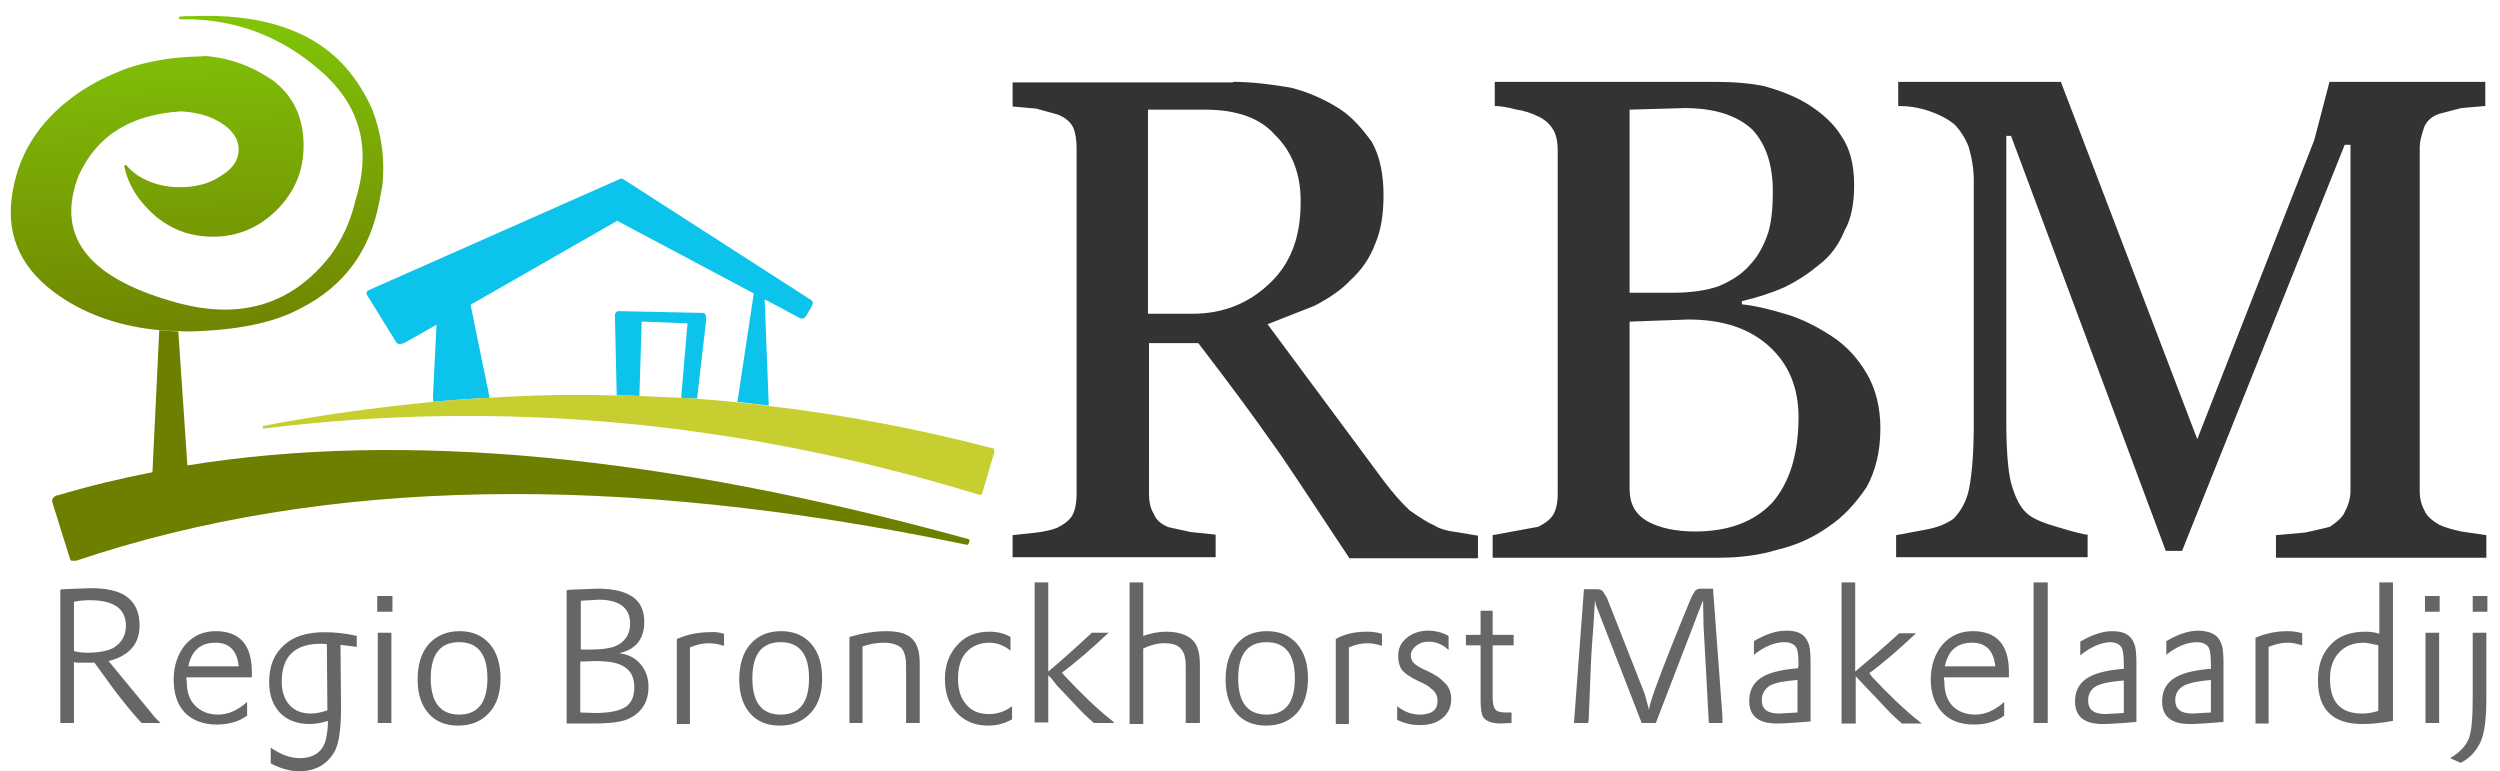 <?xml version="1.0" encoding="utf-8"?>
<!-- Generator: Adobe Illustrator 22.1.0, SVG Export Plug-In . SVG Version: 6.00 Build 0)  -->
<svg version="1.1" id="Laag_1" xmlns="http://www.w3.org/2000/svg" xmlns:xlink="http://www.w3.org/1999/xlink" x="0px" y="0px"
	 viewBox="0 0 476.5 147" style="enable-background:new 0 0 476.5 147;" xml:space="preserve">
<style type="text/css">
	.st0{fill-rule:evenodd;clip-rule:evenodd;fill:#0CC3EB;}
	.st1{fill-rule:evenodd;clip-rule:evenodd;fill:#C7CE30;}
	.st2{fill-rule:evenodd;clip-rule:evenodd;fill:#6E7F00;}
	.st3{fill-rule:evenodd;clip-rule:evenodd;fill:url(#SVGID_1_);}
	.st4{fill-rule:evenodd;clip-rule:evenodd;fill:#333333;}
	.st5{fill-rule:evenodd;clip-rule:evenodd;fill:#666666;}
</style>
<symbol  id="logo2" viewBox="16.9 -120.2 216.8 120.2">
	<g id="Laag_1_2_">
		<path class="st0" d="M122.4-84.3c-4.1-0.2-8.3-0.5-12.4-0.9l-0.1,1l0.8,16l-6.9-3.9c-0.8-0.4-1.4-0.5-1.9-0.1l-6.6,10.7
			c-0.1,0.3,0,0.5,0.2,0.8l55.8,24.7c0.2,0,0.3,0,0.5-0.1l41.5-26.7c0.4-0.3,0.4-0.8,0-1.5l-1.2-2c-0.3-0.5-0.7-0.6-1.2-0.5
			l-7.9,4.2l0.9-23.4c-2.3,0.3-4.6,0.5-6.9,0.8l3.6,23.9l-30.1,16l-32.3-18.5L122.4-84.3z M155.4-83.9c-1.7,0.1-3.3,0.1-5,0.1
			L150-66c0.1,0.4,0.3,0.7,0.7,0.8l18.9-0.4c0.4-0.2,0.6-0.8,0.5-1.7l-2-17.2c-1.2,0.1-2.3,0.1-3.5,0.2l1.4,16.4l-10.1,0.4
			L155.4-83.9z"/>
		<path class="st1" d="M155.4-83.9c3-0.1,6.1-0.3,9.1-0.4c1.2-0.1,2.3-0.1,3.5-0.2c3-0.2,6-0.5,9-0.8c2.3-0.2,4.6-0.5,6.9-0.8
			c16.4-1.9,32.7-5,48.8-9.2c0,0,0.1,0,0.1,0c0.2-0.1,0.5-0.1,0.7-0.2c0.1-0.2,0.1-0.4,0.1-0.8l-2.7-9.2c-0.1-0.1-0.2-0.2-0.4-0.2
			c-0.2,0.1-0.5,0.1-0.8,0.2C177-89.4,124.6-84.6,72.5-91.1c0,0.1-0.1,0.1-0.1,0.2c0,0.1,0,0.3,0.1,0.4c12.5,2.4,25,4.1,37.4,5.3
			c4.1,0.4,8.2,0.7,12.4,0.9c9.4,0.6,18.8,0.8,28,0.5C152.1-83.8,153.7-83.8,155.4-83.9z M62.8-92.5c-0.1,0-0.2,0-0.3,0
			C62.6-92.5,62.7-92.5,62.8-92.5L62.8-92.5z"/>
		<path class="st2" d="M49.6-69.4c1.4-0.1,2.8-0.2,4.2-0.3l2-29.5c47.5,7.7,104.7,2.3,171.6-16.1c0.2,0,0.4-0.1,0.6-0.2
			c0,0,0.1,0,0.1-0.1c0-0.1,0-0.2,0-0.3c0-0.2-0.1-0.5-0.4-0.8c-0.1,0-0.1,0-0.2,0c-0.1,0-0.3,0.1-0.4,0.1
			c-76.3,15.9-141.5,14.7-195.8-3.6l-0.1,0c-0.6-0.2-1-0.1-1.2,0.2l-4,12.8c-0.1,0.6,0.3,1.1,1,1.4h0.1l0,0h0v0c0,0,0.1,0,0.1,0
			c6.7,2,13.7,3.7,20.9,5.1L49.6-69.4z"/>
		<linearGradient id="SVGID_1_" gradientUnits="userSpaceOnUse" x1="59.574" y1="-75.779" x2="55.923" y2="6.17">
			<stop  offset="0" style="stop-color:#6E7F00"/>
			<stop  offset="1" style="stop-color:#83CB0A"/>
		</linearGradient>
		<path class="st3" d="M49.6-69.4C41.3-68.6,34-66.2,27.8-62c-8.3,5.6-11.9,12.9-10.7,21.9c1.2,9,5.7,16.4,13.6,22.2
			c2.6,1.9,5.4,3.5,8.4,4.8c0.5,0.2,0.9,0.4,1.4,0.6l2,0.8c4.8,1.6,10.1,2.5,15.7,2.6c0.4,0,0.9,0.1,1.4,0.1c0.1,0,0.3,0,0.4,0
			c5.5-0.5,10.5-2.4,15.1-5.7c0.3-0.3,0.6-0.5,0.9-0.8c3.6-3.3,5.4-7.7,5.4-13.3c0-5.5-2-10.2-5.9-14.1c-3.9-3.9-8.6-5.9-14.1-5.9
			s-10.3,2-14.1,5.9c-2.8,2.8-4.6,5.9-5.4,9.5c0,0.3,0.1,0.4,0.3,0.4c0,0,0.1,0,0.1,0c0,0,0.1-0.1,0.1-0.1c0,0,0,0,0,0
			c0.6-0.8,1.5-1.5,2.6-2.3c2.6-1.6,5.6-2.5,9.1-2.5c3.6,0,6.6,0.8,9.1,2.5c2.6,1.6,3.9,3.5,3.9,5.8c0,2.3-1.3,4.2-3.9,5.9
			c-2.4,1.5-5.3,2.3-8.6,2.5c-0.1,0-0.2,0-0.3,0c-11-0.7-18.4-5.3-22.4-14c-5.2-13.1,1.6-22.4,20.4-27.8C67-67.4,78.6-64,87.2-53.1
			c2.6,3.5,4.5,7.5,5.6,12.2c3.5,11,1.3,20.2-6.5,27.6C77.8-5.4,68-1.3,56.9-0.9c-0.2,0-0.4,0-0.5,0c-0.7,0-1.4,0-2.2,0
			c-0.2,0.1-0.3,0.2-0.3,0.3c0,0.1,0.1,0.2,0.2,0.3c0.8,0.1,1.6,0.1,2.3,0.1c0.2,0,0.4,0,0.5,0c15.2,0.6,26.4-3.1,33.6-11.1
			c2.4-2.7,4.4-5.8,6-9.4c1.9-4.9,2.7-9.9,2.4-15.1c0-0.7-0.1-1.4-0.2-2.1L98.1-41c-2-10.9-7.8-18.7-17.2-23.5
			c-5.4-3-12.9-4.7-22.5-5.1c-1.6-0.1-3.1-0.1-4.6,0C52.4-69.6,51-69.5,49.6-69.4z"/>
	</g>
</symbol>
<g>
	<g>
		<path class="st4" d="M473.7,15.6v4.6l-4.6,0.4l-4.2,1.1c-1.4,0.5-2.3,1.3-2.8,2.4c-0.6,1.7-0.9,3-0.9,3.9v65.6
			c0,1.4,0.3,2.6,0.9,3.7c0.4,1,1.4,1.9,2.8,2.7c1,0.5,2.4,0.9,4.2,1.3l4.8,0.7v4.3h-40.1V102l5.6-0.5c2.8-0.6,4.3-1,4.7-1.1
			c1.6-1.1,2.5-2,2.8-2.8c0.7-1.3,1.1-2.6,1.1-4v-66h-1.1l-31,77.4h-3.1l-29.5-79.1h-0.9v54.2c0,5.5,0.3,9.5,0.9,11.9
			c0.8,3,1.9,4.9,3.1,5.9c1.1,1,3.1,1.8,5.9,2.6c3,0.9,4.9,1.4,5.6,1.4v4.3h-36.5V102l5.9-1.1c2.1-0.4,3.7-1.1,5-2
			c1.4-1.4,2.5-3.3,3-5.7c0.6-3.1,0.9-7.2,0.9-12.3V34.4c0-2.3-0.4-4.5-1-6.5c-0.7-1.7-1.6-3.1-2.7-4.2c-1.2-1-2.9-1.9-5-2.6
			c-1.8-0.6-3.7-0.9-5.7-0.9v-4.6h31l26,68.1l22.3-57l2.9-11.1H473.7z M321.8,60.9l-11.2,0.4v31.9c0,2.8,1.1,4.8,3.3,6.1
			c2.3,1.3,5.4,2,9.2,2c6.3,0,11.2-1.8,14.7-5.5c3.3-3.8,5-9.3,5-16.3c0-5.5-1.8-10-5.5-13.4C333.5,62.6,328.4,60.9,321.8,60.9z
			 M321.1,20.6l-10.5,0.3v34.9h8.1c3.5,0,6.5-0.4,9-1.3c2.6-1.1,4.6-2.5,6-4.2c1.4-1.5,2.5-3.5,3.3-5.9c0.6-1.9,0.9-4.5,0.9-7.9
			c0-5.1-1.3-9-3.9-11.8C331.1,22,326.8,20.6,321.1,20.6z M344.8,20c2.8,1.8,4.9,3.8,6.2,6c1.6,2.3,2.4,5.4,2.4,9.3
			c0,3.6-0.6,6.5-1.8,8.6c-1.1,2.7-2.7,4.9-4.8,6.5c-1.9,1.6-4.1,3.1-6.8,4.4c-2.3,1-5,1.9-8,2.6V58c2.7,0.3,5.6,1,8.8,2
			c2.6,0.8,5.5,2.2,8.5,4.2c2.6,1.7,4.8,4.1,6.5,7c1.7,2.9,2.6,6.4,2.6,10.5c0,4.3-0.9,8-2.6,11.1c-2.2,3.3-4.6,5.8-7.3,7.6
			c-2.8,2-6,3.5-9.8,4.4c-3.3,1-7,1.5-11.1,1.5h-43.1V102l8.7-1.6c1.4-0.7,2.4-1.5,2.9-2.4c0.5-0.9,0.8-2.2,0.8-3.9V28.7
			c0-1.4-0.2-2.7-0.7-3.7c-0.7-1.3-1.7-2.2-3-2.8c-1.4-0.7-2.8-1.1-4.1-1.3c-1.9-0.5-3.3-0.7-4.2-0.7v-4.6h42c3.7,0,6.8,0.3,9.3,0.8
			C339.4,17.3,342.3,18.4,344.8,20z M243,25.7c-2.8-3.2-7.3-4.8-13.3-4.8h-10.9v38.9h8.5c5.7,0,10.6-1.9,14.6-5.7
			c4-3.7,6-8.8,6-15.4C248,33.3,246.3,28.9,243,25.7z M235,15.6c3.3,0,6.9,0.4,11,1.1c3.2,0.8,6.2,2.1,9.1,3.9
			c2.1,1.3,4.2,3.4,6.4,6.5c1.5,2.7,2.2,6.1,2.2,10.1c0,3.7-0.5,6.8-1.6,9.3c-1,2.7-2.6,5-4.8,7c-1.5,1.6-3.7,3.2-6.8,4.8l-8.9,3.5
			l22.1,29.8c1.8,2.4,3.5,4.3,5,5.7c2,1.4,3.6,2.4,4.6,2.8c1.1,0.7,2.5,1.1,4.2,1.3l4.2,0.7v4.3h-24.5c-8-12.1-12.8-19.4-14.6-21.8
			c-3.2-4.6-7.9-11-14.2-19.2h-9.4V94c0,1.7,0.3,3,0.9,3.9c0.4,1.1,1.3,2,2.9,2.6l4.1,0.9l4.8,0.5v4.3H193V102l4.6-0.5
			c1.6-0.2,2.9-0.5,3.9-0.9c1.4-0.7,2.4-1.5,2.9-2.4c0.5-0.9,0.8-2.3,0.8-4.2V28.3c0-1.6-0.2-2.9-0.6-3.9c-0.5-1.1-1.5-2-3.1-2.6
			l-4-1.1l-4.5-0.4v-4.6H235z"/>
		<path class="st5" d="M471.3,120.6h2.6v12.6c0,4-0.4,6.7-1.1,8.2c-0.8,1.7-2,3.1-3.8,4l-2-0.9c1.7-1,2.9-2.2,3.5-3.6
			c0.6-1.4,0.8-4.1,0.8-8.1V120.6z M474.1,116.6h-2.8v-3h2.8V116.6z M462.3,120.6h2.6v17.2h-2.6V120.6z M462.2,113.6h2.8v3h-2.8
			V113.6z M416.2,130.7c-1,0.6-1.6,1.5-1.6,2.7c0,1.8,1.1,2.6,3.3,2.6l3.5-0.2v-6.2C418.9,129.8,417.2,130.2,416.2,130.7z
			 M404.8,135.9v-6.2c-2.5,0.2-4.2,0.5-5.3,1.1c-1,0.6-1.5,1.5-1.5,2.7c0,1.8,1.1,2.6,3.3,2.6L404.8,135.9z M387.6,111h2.7v26.8
			h-2.7V111z M396.5,124.9v-2.6c2.2-1.3,4.2-2,6.1-2c2.2,0,3.5,0.7,4.1,2.2c0.4,0.8,0.5,2.2,0.5,4.1v11c-3.4,0.3-5.5,0.4-6.4,0.4
			c-3.5,0-5.3-1.4-5.3-4.3c0-1.9,0.7-3.3,2.1-4.3c1.4-1,3.6-1.6,6.8-1.9h0.4V127c0-1.6-0.1-2.7-0.3-3.3c-0.3-0.8-1.1-1.3-2.4-1.3
			C400.4,122.5,398.5,123.3,396.5,124.9z M450.8,120.4c0.9,0,1.8,0.1,2.7,0.4V111h2.6v26.4c-2.2,0.4-4.1,0.6-5.8,0.6
			c-5.7,0-8.5-2.8-8.5-8.3c0-3.4,1.1-5.9,3.4-7.7C446.5,121,448.5,120.4,450.8,120.4z M453.4,123c-1.5-0.3-2.4-0.5-2.7-0.5
			c-2.1,0-3.7,0.6-4.8,1.8c-1.2,1.2-1.8,2.9-1.8,5.1c0,4.4,2,6.6,6.1,6.6c1.1,0,2.2-0.2,3.1-0.5V123z M423.3,122.5
			c0.4,0.8,0.5,2.2,0.5,4.1v11c-3.4,0.3-5.5,0.4-6.4,0.4c-3.5,0-5.3-1.4-5.3-4.3c0-1.9,0.7-3.3,2.1-4.3c1.4-1,3.6-1.6,6.8-1.9h0.4
			V127c0-1.6-0.1-2.7-0.3-3.3c-0.3-0.8-1.1-1.3-2.4-1.3c-1.8,0-3.8,0.8-5.8,2.4v-2.6c2.2-1.3,4.2-2,6.2-2
			C421.4,120.3,422.7,121,423.3,122.5z M429.8,121.6c1.8-0.8,3.9-1.3,6.2-1.3c0.9,0,1.8,0.1,2.8,0.4v2.3c-1.2-0.4-2.2-0.5-2.8-0.5
			c-1.2,0-2.4,0.3-3.6,0.8v14.6h-2.5V121.6z M335.8,133.4c0,1.8,1.1,2.6,3.3,2.6l3.5-0.2v-6.2c-2.5,0.2-4.2,0.5-5.3,1.1
			C336.4,131.3,335.8,132.2,335.8,133.4z M301.9,112.3h2.4c0.5,0,0.9,0.1,1.1,0.3c0.2,0.2,0.5,0.7,0.9,1.4l7.2,18.3l0.8,3
			c0-0.5,0.4-1.8,1.2-4.1c1.6-4.4,3.8-9.9,6.6-16.7c0.4-1,0.8-1.6,1-1.9c0.2-0.2,0.6-0.4,1.1-0.4h2.3l1.8,24.4v1.2h-2.6l-0.5-9.4
			c-0.1-2.1-0.3-5.1-0.5-9l-0.1-5l-9,23.4h-2.7l-8.3-21.4c-0.3-0.7-0.5-1.3-0.6-2l-0.3,5c-0.3,3.6-0.5,7-0.6,10.3l-0.3,7.5l-0.1,0.6
			H300L301.9,112.3z M370.2,122.9c1.5-1.7,3.4-2.6,5.8-2.6c4.6,0,6.9,2.6,6.9,7.8v1h-12.4l0.1,0.9c0,1.9,0.5,3.4,1.5,4.5
			c1.1,1.1,2.5,1.7,4.4,1.7c1.9,0,3.7-0.8,5.5-2.4v2.6c-1.5,1.1-3.4,1.7-5.8,1.7c-2.6,0-4.6-0.8-6-2.3c-1.4-1.5-2.2-3.6-2.2-6.3
			C368,126.9,368.8,124.6,370.2,122.9z M380.3,127c-0.3-3-1.8-4.5-4.4-4.5c-2.9,0-4.6,1.5-5.2,4.5H380.3z M342.8,127
			c0-1.6-0.1-2.7-0.3-3.3c-0.3-0.8-1.1-1.3-2.4-1.3c-1.8,0-3.8,0.8-5.8,2.4v-2.6c2.2-1.3,4.2-2,6.2-2c2.2,0,3.5,0.7,4.1,2.2
			c0.4,0.8,0.5,2.2,0.5,4.1v11c-3.4,0.3-5.5,0.4-6.4,0.4c-3.5,0-5.3-1.4-5.3-4.3c0-1.9,0.7-3.3,2.1-4.3c1.4-1,3.6-1.6,6.8-1.9h0.4
			V127z M351,111h2.6V128c2.4-2,5.2-4.4,8.4-7.3h3.2c-3.3,3.1-6.3,5.7-8.9,7.6l0.5,0.7c3.2,3.4,6.2,6.3,9,8.5l0.5,0.4h-3.8
			c-1.3-1.1-2.5-2.3-3.5-3.4l-5.3-5.6v9H351V111z M87.5,136.2c3.6,0,5.4-2.3,5.4-6.9c0-4.6-1.8-6.9-5.4-6.9c-3.6,0-5.4,2.3-5.4,6.9
			C82.1,133.9,84,136.2,87.5,136.2z M87.6,120.3c2.4,0,4.3,0.8,5.7,2.4c1.4,1.6,2.1,3.8,2.1,6.6c0,2.8-0.7,5-2.2,6.6
			c-1.5,1.6-3.4,2.4-5.9,2.4c-2.4,0-4.3-0.8-5.6-2.3c-1.4-1.6-2.1-3.7-2.1-6.5c0-2.8,0.7-5.1,2.1-6.7
			C83.2,121.1,85.2,120.3,87.6,120.3z M72,120.6h2.6v17.2H72V120.6z M71.9,113.6h2.9v3h-2.9V113.6z M110.6,123.8h1.9
			c2.6,0,4.4-0.3,5.5-1c1.4-0.9,2.1-2.2,2.1-3.9c0-3-2-4.6-6-4.6l-3.4,0.2V123.8z M113.4,126l-2.8,0.1v9.7l2.8,0.1
			c2.7,0,4.7-0.4,5.9-1.2c1.1-0.8,1.6-2,1.6-3.7c0-1.8-0.6-3.1-1.9-3.9C117.8,126.3,116,126,113.4,126z M108.6,112.4l5.3-0.2
			c2.9,0,5.1,0.5,6.6,1.5c1.5,1,2.3,2.6,2.3,4.8c0,3.3-1.6,5.3-4.8,6c1.7,0.2,3.1,0.9,4.1,2.1c1,1.2,1.5,2.6,1.5,4.3
			c0,2.8-1.2,4.8-3.6,6c-1.3,0.7-3.6,1-6.9,1H108v-25.4L108.6,112.4z M53.4,135.9c-1.4-1.5-2.1-3.4-2.1-5.9c0-3,0.9-5.3,2.8-7
			c1.8-1.7,4.4-2.5,7.8-2.5c1.9,0,3.9,0.2,6.1,0.7v2.1l-3.1-0.4L65,135c0,3.9-0.4,6.7-1.2,8.2c-1.4,2.5-3.7,3.8-6.8,3.8
			c-1.7,0-3.5-0.5-5.4-1.5v-3c1.9,1.3,3.7,2,5.5,2c2.7,0,4.4-1.2,5-3.5c0.2-1,0.4-2.1,0.4-3.3v-0.3c-1.2,0.4-2.4,0.6-3.5,0.6
			C56.7,138,54.8,137.3,53.4,135.9z M53.7,129.9c0,1.9,0.5,3.4,1.5,4.5c1,1.1,2.4,1.6,4.1,1.6c0.9,0,1.9-0.2,3.1-0.6l-0.1-12.6
			l-0.8-0.1C56.3,122.6,53.7,125,53.7,129.9z M35.3,122.9c1.5-1.7,3.4-2.6,5.8-2.6c4.6,0,6.9,2.6,6.9,7.8v1H35.5l0.1,0.9
			c0,1.9,0.5,3.4,1.6,4.5c1.1,1.1,2.5,1.7,4.4,1.7c1.9,0,3.7-0.8,5.5-2.4v2.6c-1.5,1.1-3.4,1.7-5.8,1.7c-2.6,0-4.6-0.8-6.1-2.3
			c-1.4-1.5-2.1-3.6-2.1-6.3C33.1,126.9,33.9,124.6,35.3,122.9z M45.5,127c-0.3-3-1.8-4.5-4.4-4.5c-2.9,0-4.6,1.5-5.2,4.5H45.5z
			 M26.6,119.2c0,3.6-2,5.8-5.9,6.8l8.9,10.8l1,1H27c-1.2-1.2-2.8-3.2-5-6l-4-5.5h-3.4l-0.5-0.1v11.6h-2.6v-25.4l0.5-0.1l5.3-0.2
			c2.9,0,5.2,0.5,6.7,1.5C25.8,114.9,26.6,116.7,26.6,119.2z M24,119.3c0-3.3-2.3-4.9-6.9-4.9c-1.1,0-2.1,0.1-3,0.3v9.4
			c0.7,0.2,1.6,0.3,2.6,0.3c2.1,0,3.7-0.3,4.9-0.9C23.2,122.5,24,121.1,24,119.3z M241.4,136.2c3.6,0,5.4-2.3,5.4-6.9
			c0-4.6-1.8-6.9-5.4-6.9c-3.6,0-5.4,2.3-5.4,6.9C236,133.9,237.8,136.2,241.4,136.2z M241.5,120.3c2.4,0,4.3,0.8,5.7,2.4
			c1.4,1.6,2.1,3.8,2.1,6.6c0,2.8-0.7,5-2.1,6.6c-1.5,1.6-3.4,2.4-5.9,2.4c-2.4,0-4.3-0.8-5.6-2.3c-1.4-1.6-2.1-3.7-2.1-6.5
			c0-2.8,0.7-5.1,2.1-6.7C237.1,121.1,239,120.3,241.5,120.3z M284.5,116.4v4.6h4v2h-4v9.9c0,1.2,0.2,1.9,0.5,2.3
			c0.3,0.4,1,0.6,1.9,0.6h1.2v2l-2,0.1c-1.7,0-2.8-0.4-3.4-1.2c-0.4-0.7-0.5-1.9-0.5-3.5V123h-2.8v-2h2.8v-4.6H284.5z M260.6,120.4
			c0.9,0,1.8,0.1,2.8,0.4v2.3c-1.2-0.4-2.2-0.5-2.8-0.5c-1.2,0-2.4,0.3-3.5,0.8v14.6h-2.5v-16.2
			C256.3,120.8,258.3,120.4,260.6,120.4z M266.5,125c0-1.4,0.5-2.5,1.6-3.4c1.1-0.9,2.5-1.4,4.1-1.4c1.3,0,2.6,0.3,3.9,1v2.7
			c-1-1-2.3-1.6-3.8-1.6c-1,0-1.8,0.3-2.4,0.8c-0.6,0.5-1,1.1-1,1.8c0,0.6,0.2,1.1,0.6,1.5c0.4,0.4,1.3,1,2.6,1.5
			c1.4,0.7,2.4,1.3,3,2c1,0.8,1.5,1.9,1.5,3.4c0,1.5-0.6,2.7-1.7,3.6c-1.1,0.9-2.5,1.3-4.3,1.3c-1.5,0-2.9-0.3-4.3-1v-2.6
			c1.4,1.1,2.8,1.6,4.3,1.6c2.3,0,3.4-0.9,3.4-2.6c0-1-0.4-1.8-1.3-2.4c-0.2-0.3-1-0.8-2.4-1.4c-1.2-0.6-2.2-1.2-2.8-1.8
			C266.8,127.3,266.5,126.3,266.5,125z M148.8,136.2c3.6,0,5.4-2.3,5.4-6.9c0-4.6-1.8-6.9-5.4-6.9c-3.6,0-5.4,2.3-5.4,6.9
			C143.4,133.9,145.2,136.2,148.8,136.2z M168.4,122.5c-1.1,0-2.5,0.2-4,0.7v14.6h-2.5v-16.4c2.4-0.7,4.8-1.1,7-1.1
			c2.5,0,4.1,0.5,5.1,1.6c0.9,1,1.3,2.5,1.3,4.5v11.4h-2.6V127c0-1.7-0.3-2.8-0.9-3.5C171.1,122.9,170,122.5,168.4,122.5z
			 M148.9,120.3c2.4,0,4.3,0.8,5.7,2.4c1.4,1.6,2.1,3.8,2.1,6.6c0,2.8-0.7,5-2.2,6.6c-1.5,1.6-3.4,2.4-5.9,2.4
			c-2.4,0-4.3-0.8-5.6-2.3c-1.4-1.6-2.1-3.7-2.1-6.5c0-2.8,0.7-5.1,2.1-6.7C144.5,121.1,146.4,120.3,148.9,120.3z M138,120.8v2.3
			c-1.2-0.4-2.2-0.5-2.9-0.5c-1.2,0-2.4,0.3-3.6,0.8v14.6H129v-16.2c1.8-0.8,3.9-1.3,6.2-1.3C136.1,120.4,137,120.5,138,120.8z
			 M208.1,120.6h3.2c-3.3,3.1-6.3,5.7-8.9,7.6l0.6,0.7c3.2,3.4,6.2,6.3,9,8.5l0.4,0.4h-3.9c-1.3-1.1-2.5-2.3-3.5-3.4l-3.6-3.8
			l-1-1.3l-0.6-0.6v9h-2.6V111h2.6V128C202.2,126,205,123.5,208.1,120.6z M215.3,111h2.6v10.2c1.5-0.5,2.9-0.8,4.3-0.8
			c2.4,0,4.1,0.6,5.1,1.6c0.9,0.8,1.4,2.4,1.4,4.7v11.1H226V127c0-1.6-0.3-2.7-0.9-3.3c-0.6-0.8-1.7-1.1-3.2-1.1c-1.2,0-2.5,0.3-4,1
			v14.4h-2.6V111z M188.6,120.4c1.4,0,2.8,0.3,4,1v2.6c-1.3-1-2.6-1.5-4-1.5c-1.8,0-3.3,0.6-4.4,1.8c-1.1,1.2-1.6,2.9-1.6,5
			c0,2.2,0.5,3.8,1.6,5c1,1.2,2.4,1.8,4.3,1.8c1.6,0,3.1-0.5,4.4-1.5v2.5c-1.4,0.8-2.9,1.2-4.5,1.2c-2.5,0-4.5-0.8-6-2.4
			c-1.5-1.6-2.3-3.7-2.3-6.4c0-2.7,0.8-4.9,2.4-6.6C184,121.2,186.1,120.4,188.6,120.4z"/>
		
			<use xlink:href="#logo2"  width="216.8" height="120.2" x="16.9" y="-120.2" transform="matrix(0.865 0 0 -0.865 -12.55 2.9)" style="overflow:visible;"/>
	</g>
</g>
</svg>
